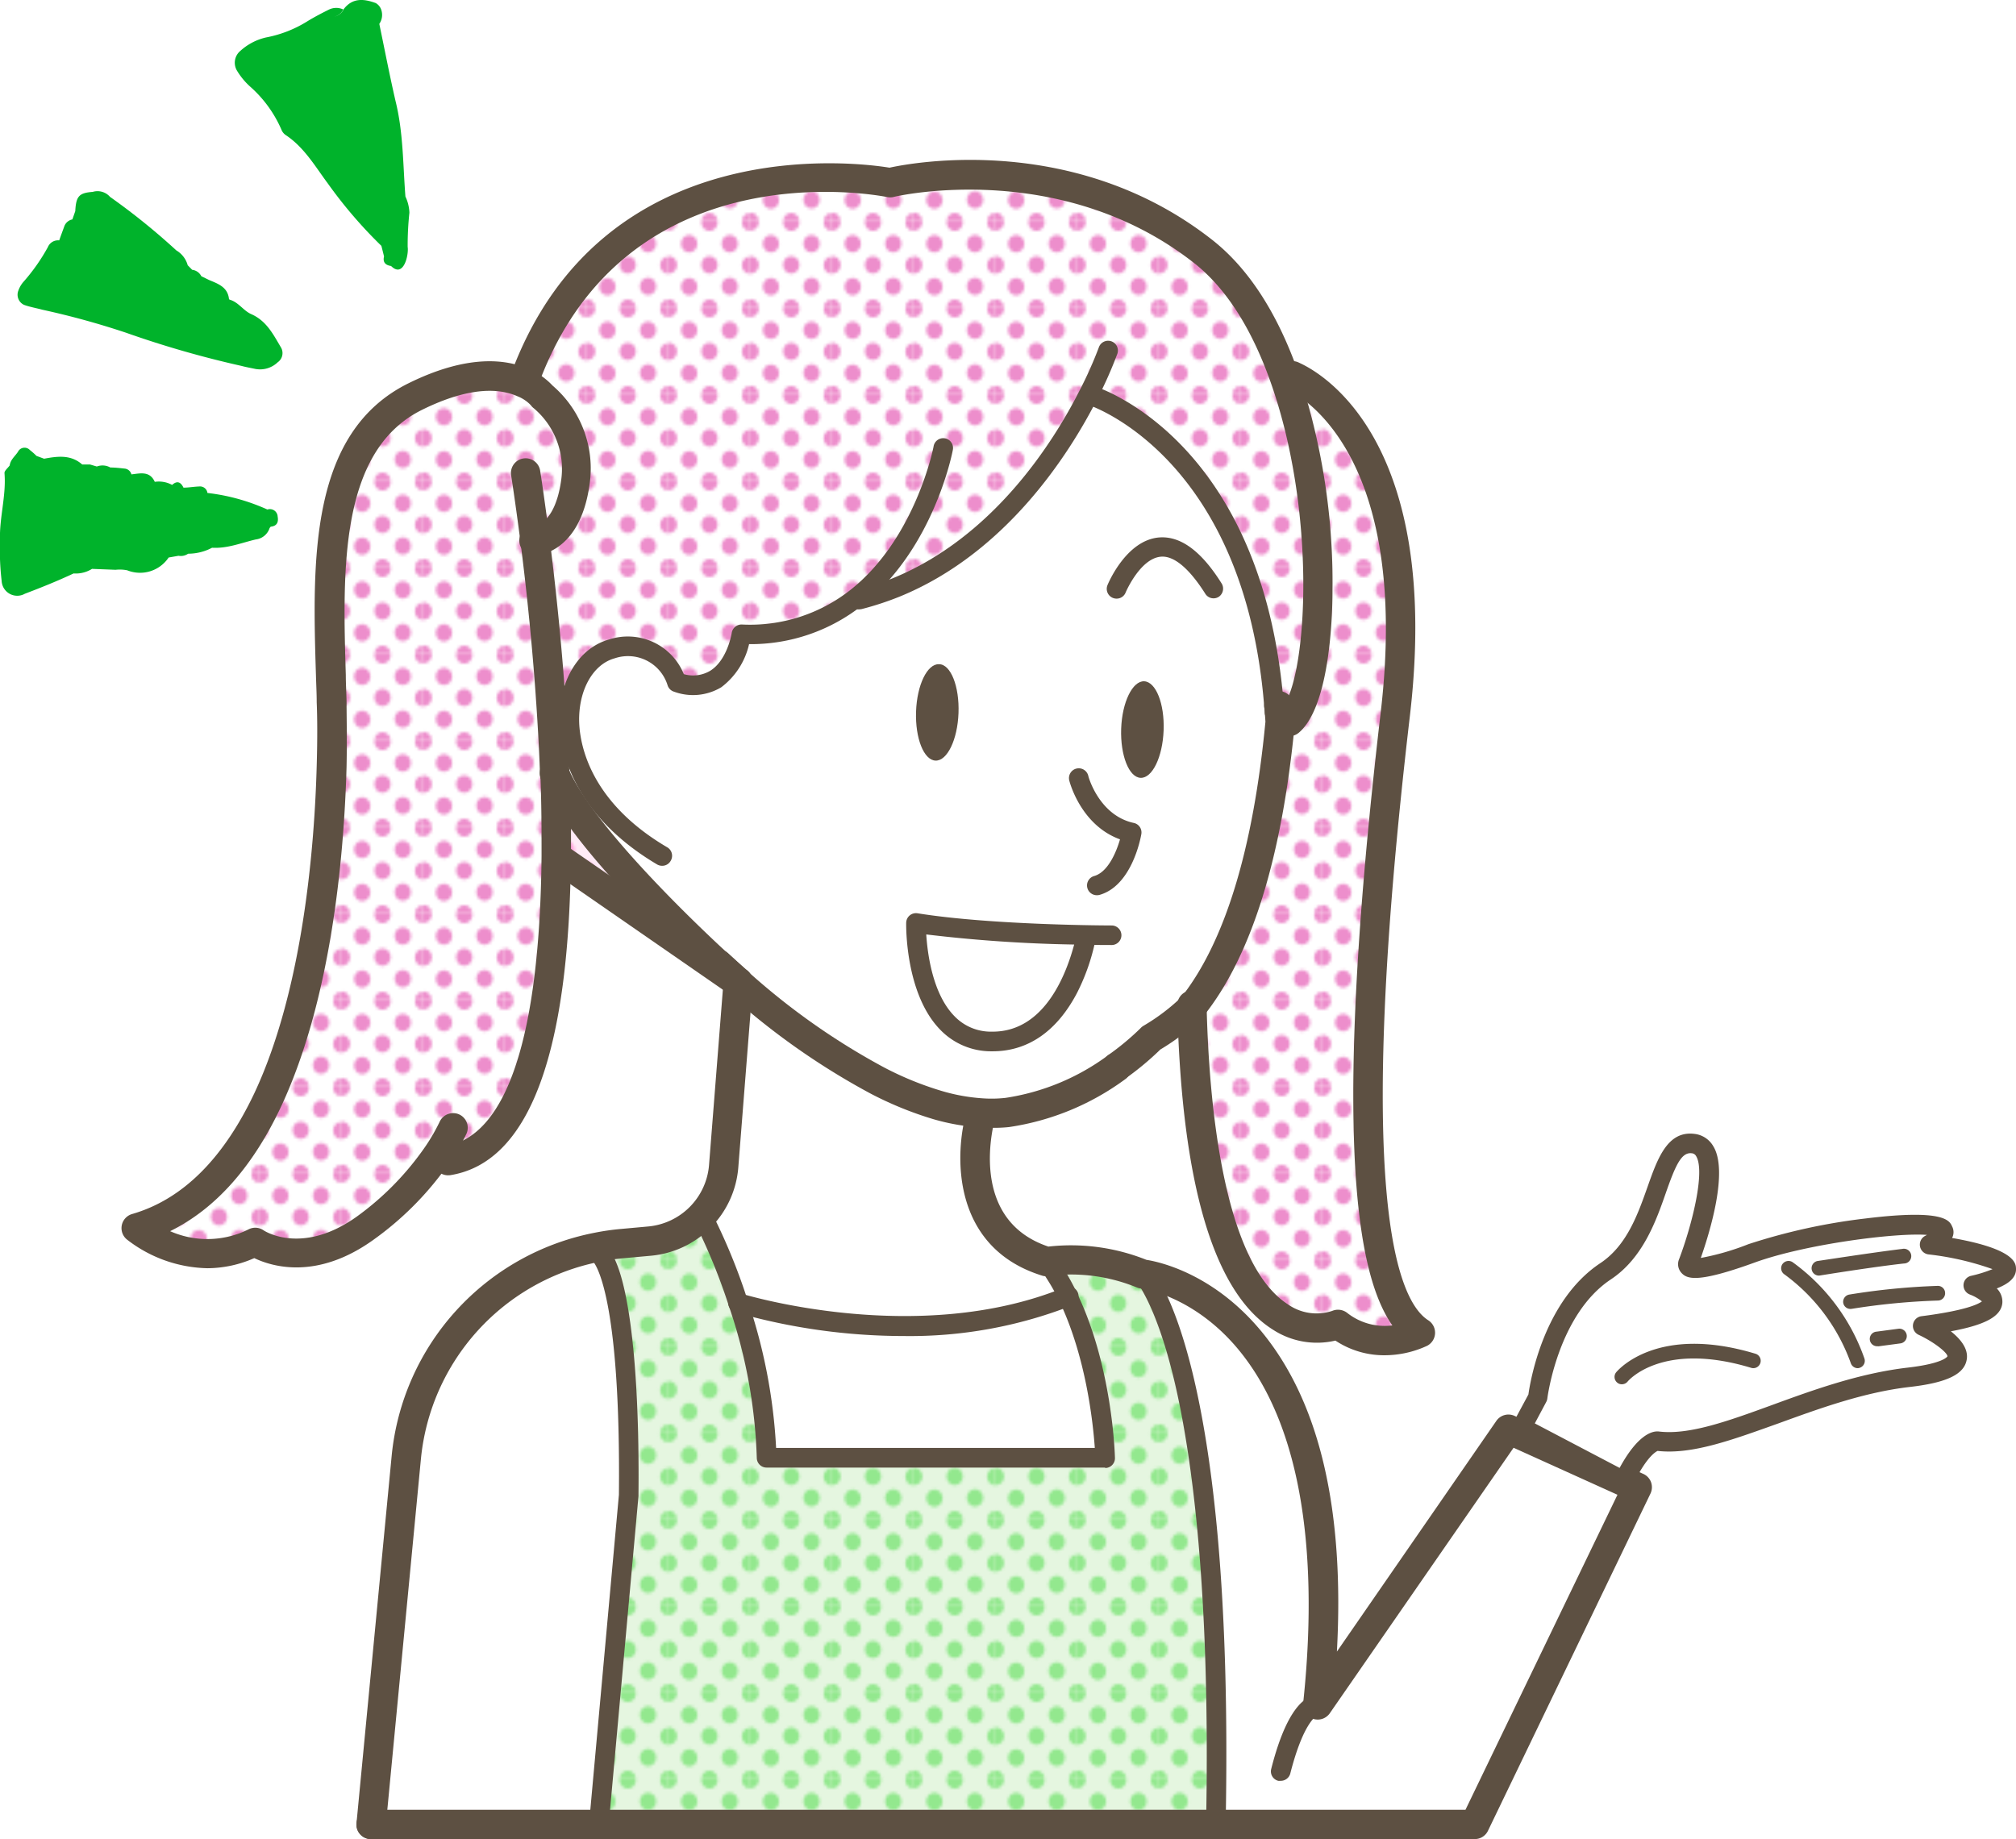 <svg xmlns="http://www.w3.org/2000/svg" xmlns:xlink="http://www.w3.org/1999/xlink" viewBox="0 0 243.16 221.87"><defs><style>.cls-1{fill:none;}.cls-2{fill:#93e88e;}.cls-3{fill:#ffa3db;}.cls-4{fill:#ed8ecc;}.cls-5{fill:#00b32b;fill-rule:evenodd;}.cls-6{fill:#fff;}.cls-7{fill:url(#新規パターンスウォッチ_9);}.cls-8{fill:#ccefc2;}.cls-11,.cls-8{opacity:0.5;}.cls-9{fill:url(#新規パターンスウォッチ_15);}.cls-10{fill:#5d5042;}.cls-11{fill:#ffd9f0;}.cls-12{fill:url(#新規パターンスウォッチ_17);}</style><pattern id="新規パターンスウォッチ_9" data-name="新規パターンスウォッチ 9" width="28.8" height="28.8" patternTransform="translate(41.24 16.33) scale(0.34 0.36)" patternUnits="userSpaceOnUse" viewBox="0 0 28.8 28.8"><rect class="cls-1" width="28.8" height="28.8"/><path class="cls-4" d="M28.8,31.79a2.88,2.88,0,1,0-2.88-2.88A2.88,2.88,0,0,0,28.8,31.79Z"/><path class="cls-4" d="M14.4,31.79a2.88,2.88,0,1,0-2.88-2.88A2.88,2.88,0,0,0,14.4,31.79Z"/><path class="cls-4" d="M28.8,17.39a2.88,2.88,0,1,0-2.88-2.88A2.88,2.88,0,0,0,28.8,17.39Z"/><path class="cls-4" d="M14.4,17.28a2.88,2.88,0,1,0-2.88-2.88A2.88,2.88,0,0,0,14.4,17.28Z"/><path class="cls-4" d="M7.2,24.59a2.88,2.88,0,1,0-2.88-2.88A2.88,2.88,0,0,0,7.2,24.59Z"/><path class="cls-4" d="M21.6,24.48a2.88,2.88,0,1,0-2.88-2.88A2.88,2.88,0,0,0,21.6,24.48Z"/><path class="cls-4" d="M7.2,10.19A2.88,2.88,0,1,0,4.32,7.31,2.88,2.88,0,0,0,7.2,10.19Z"/><path class="cls-4" d="M21.6,10.19a2.88,2.88,0,1,0-2.88-2.88A2.88,2.88,0,0,0,21.6,10.19Z"/><path class="cls-4" d="M0,31.68a2.79,2.79,0,0,0,2.88-2.77,3,3,0,0,0-2.88-3,2.88,2.88,0,0,0,0,5.76Z"/><path class="cls-4" d="M0,17.28A2.88,2.88,0,0,0,2.88,14.4,2.88,2.88,0,0,0,0,11.52,3.09,3.09,0,0,0-2.88,14.4,2.88,2.88,0,0,0,0,17.28Z"/><path class="cls-4" d="M28.8,3A2.88,2.88,0,0,0,31.68.11a2.88,2.88,0,0,0-5.76,0A2.88,2.88,0,0,0,28.8,3Z"/><path class="cls-4" d="M14.4,3A2.88,2.88,0,0,0,17.28.11a2.88,2.88,0,0,0-5.76,0A2.88,2.88,0,0,0,14.4,3Z"/><path class="cls-4" d="M0,2.88A2.88,2.88,0,0,0,2.88,0,3.09,3.09,0,0,0,0-2.88,2.88,2.88,0,0,0-2.88,0,2.88,2.88,0,0,0,0,2.88Z"/></pattern><pattern id="新規パターンスウォッチ_15" data-name="新規パターンスウォッチ 15" width="28.8" height="28.8" patternTransform="translate(41.24 16.33) scale(0.34 0.36)" patternUnits="userSpaceOnUse" viewBox="0 0 28.8 28.8"><rect class="cls-1" width="28.8" height="28.8"/><path class="cls-2" d="M28.8,31.79a2.88,2.88,0,1,0-2.88-2.88A2.88,2.88,0,0,0,28.8,31.79Z"/><path class="cls-2" d="M14.4,31.79a2.88,2.88,0,1,0-2.88-2.88A2.88,2.88,0,0,0,14.4,31.79Z"/><path class="cls-2" d="M28.8,17.39a2.88,2.88,0,1,0-2.88-2.88A2.88,2.88,0,0,0,28.8,17.39Z"/><path class="cls-2" d="M14.4,17.28a2.88,2.88,0,1,0-2.88-2.88A2.88,2.88,0,0,0,14.4,17.28Z"/><path class="cls-2" d="M7.2,24.59a2.88,2.88,0,1,0-2.88-2.88A2.88,2.88,0,0,0,7.2,24.59Z"/><path class="cls-2" d="M21.6,24.48a2.88,2.88,0,1,0-2.88-2.88A2.88,2.88,0,0,0,21.6,24.48Z"/><path class="cls-2" d="M7.2,10.19A2.88,2.88,0,1,0,4.32,7.31,2.88,2.88,0,0,0,7.2,10.19Z"/><path class="cls-2" d="M21.6,10.19a2.88,2.88,0,1,0-2.88-2.88A2.88,2.88,0,0,0,21.6,10.19Z"/><path class="cls-2" d="M0,31.68a2.79,2.79,0,0,0,2.88-2.77,3,3,0,0,0-2.88-3,2.88,2.88,0,0,0,0,5.76Z"/><path class="cls-2" d="M0,17.28A2.88,2.88,0,0,0,2.88,14.4,2.88,2.88,0,0,0,0,11.52,3.09,3.09,0,0,0-2.88,14.4,2.88,2.88,0,0,0,0,17.28Z"/><path class="cls-2" d="M28.8,3A2.88,2.88,0,0,0,31.68.11a2.88,2.88,0,0,0-5.76,0A2.88,2.88,0,0,0,28.8,3Z"/><path class="cls-2" d="M14.4,3A2.88,2.88,0,0,0,17.28.11a2.88,2.88,0,0,0-5.76,0A2.88,2.88,0,0,0,14.4,3Z"/><path class="cls-2" d="M0,2.88A2.88,2.88,0,0,0,2.88,0,3.09,3.09,0,0,0,0-2.88,2.88,2.88,0,0,0-2.88,0,2.88,2.88,0,0,0,0,2.88Z"/></pattern><pattern id="新規パターンスウォッチ_17" data-name="新規パターンスウォッチ 17" width="28.8" height="28.8" patternTransform="translate(41.24 16.33) scale(0.34 0.36)" patternUnits="userSpaceOnUse" viewBox="0 0 28.8 28.8"><rect class="cls-1" width="28.8" height="28.8"/><path class="cls-3" d="M28.8,31.79a2.88,2.88,0,1,0-2.88-2.88A2.88,2.88,0,0,0,28.8,31.79Z"/><path class="cls-3" d="M14.4,31.79a2.88,2.88,0,1,0-2.88-2.88A2.88,2.88,0,0,0,14.4,31.79Z"/><path class="cls-3" d="M28.8,17.39a2.88,2.88,0,1,0-2.88-2.88A2.88,2.88,0,0,0,28.8,17.39Z"/><path class="cls-3" d="M14.4,17.28a2.88,2.88,0,1,0-2.88-2.88A2.88,2.88,0,0,0,14.4,17.28Z"/><path class="cls-3" d="M7.2,24.59a2.88,2.88,0,1,0-2.88-2.88A2.88,2.88,0,0,0,7.2,24.59Z"/><path class="cls-3" d="M21.6,24.48a2.88,2.88,0,1,0-2.88-2.88A2.88,2.88,0,0,0,21.6,24.48Z"/><path class="cls-3" d="M7.2,10.19A2.88,2.88,0,1,0,4.32,7.31,2.88,2.88,0,0,0,7.2,10.19Z"/><path class="cls-3" d="M21.6,10.19a2.88,2.88,0,1,0-2.88-2.88A2.88,2.88,0,0,0,21.6,10.19Z"/><path class="cls-3" d="M0,31.68a2.79,2.79,0,0,0,2.88-2.77,3,3,0,0,0-2.88-3,2.88,2.88,0,0,0,0,5.76Z"/><path class="cls-3" d="M0,17.28A2.88,2.88,0,0,0,2.88,14.4,2.88,2.88,0,0,0,0,11.52,3.09,3.09,0,0,0-2.88,14.4,2.88,2.88,0,0,0,0,17.28Z"/><path class="cls-3" d="M28.8,3A2.88,2.88,0,0,0,31.68.11a2.88,2.88,0,0,0-5.76,0A2.88,2.88,0,0,0,28.8,3Z"/><path class="cls-3" d="M14.4,3A2.88,2.88,0,0,0,17.28.11a2.88,2.88,0,0,0-5.76,0A2.88,2.88,0,0,0,14.4,3Z"/><path class="cls-3" d="M0,2.88A2.88,2.88,0,0,0,2.88,0,3.09,3.09,0,0,0,0-2.88,2.88,2.88,0,0,0-2.88,0,2.88,2.88,0,0,0,0,2.88Z"/></pattern></defs><g id="レイヤー_2" data-name="レイヤー 2"><g id="イラストうえ"><path class="cls-5" d="M47.17,32.09c1.51,1.5,2.15-1.34,2-2.31a37,37,0,0,1,.21-4.12,5,5,0,0,0-.48-1.95c-.3-3.85-.25-7.72-1.19-11.51C47,9.12,46.4,6,45.75,2.88A1.9,1.9,0,0,0,46,1.23a1.46,1.46,0,0,0-.68-.86c-1.41-.52-2.8-.67-3.87.74A1.53,1.53,0,0,1,40.33,2a1.53,1.53,0,0,0,1.07-.86,2,2,0,0,0-1.69,0c-.87.43-1.73.88-2.56,1.38a14.52,14.52,0,0,1-5.07,2A6.89,6.89,0,0,0,29,6.13a1.86,1.86,0,0,0-.43,2.37,8.44,8.44,0,0,0,1.66,2,14.76,14.76,0,0,1,3.71,5.13,1.4,1.4,0,0,0,.5.65c2.25,1.48,3.58,3.81,5.12,5.88A55.15,55.15,0,0,0,46,29.66c.11.43.22.86.32,1.28C46.14,31.67,46.53,32,47.17,32.09Z"/><path class="cls-5" d="M2.21,35.07a3.27,3.27,0,0,1,.56-1,23.2,23.2,0,0,0,3-4.25A1.33,1.33,0,0,1,7.14,29c.19-.54.39-1.08.59-1.62a1.31,1.31,0,0,1,1-.91l.35-1c.09-1.8.46-2.2,2.1-2.32a2,2,0,0,1,2.09.6,80.47,80.47,0,0,1,8,6.46A3,3,0,0,1,22.64,32l.54.55a1.41,1.41,0,0,1,1.1.77l.94.46c1.09.46,2.25.85,2.4,2.3l.07.07c1.07.29,1.66,1.33,2.62,1.75,1.84.81,2.65,2.45,3.57,4a1.35,1.35,0,0,1-.39,1.81,3.07,3.07,0,0,1-2.68.8c-.57-.12-1.14-.22-1.7-.37a121.3,121.3,0,0,1-13.91-4A97.09,97.09,0,0,0,5.13,37.37c-.74-.2-1.51-.33-2.23-.59A1.35,1.35,0,0,1,2.21,35.07Z"/><path class="cls-5" d="M.2,70.09A32.58,32.58,0,0,1,0,65.16c-.09-2.71.77-5.37.54-8.1,0-.28.41-.6.63-.91.09-.7.65-1.11,1-1.65a.88.88,0,0,1,1.43-.21A8,8,0,0,1,4.4,55l.92.34c1.61-.3,3.22-.52,4.6.7l.95,0,.81.24a1.94,1.94,0,0,1,1.63.12c.57,0,1.15.07,1.72.13a.93.93,0,0,1,.82.7l0,0c1.07-.12,2.21-.44,2.82.9a3.37,3.37,0,0,1,2.09.37c.61-.55,1.05-.34,1.37.33h0c.63,0,1.26-.12,1.89-.14a.9.9,0,0,1,1,.78,24.26,24.26,0,0,1,7.23,2h0a.94.94,0,0,1,1.24.85c.12.68-.08,1.14-.84,1.22l-.13.16a2,2,0,0,1-1.67,1.38c-1.74.41-3.43,1.11-5.27,1a6.19,6.19,0,0,1-2.89.72,1.54,1.54,0,0,1-1.16.25l-1.19.21a4.15,4.15,0,0,1-5,1.54,4.65,4.65,0,0,0-1.4-.06l-2.84-.11a3.69,3.69,0,0,1-2.22.55C6.94,70.09,5,70.87,3,71.63A1.88,1.88,0,0,1,.2,70.09Z"/><path class="cls-6" d="M243.16,153.05c0-.61-.12-2.35-7.71-3.67a1.5,1.5,0,0,0,0-1.4c-.31-.69-1-2.12-10.45-.95a72.42,72.42,0,0,0-14.2,3.07,30.73,30.73,0,0,1-5.74,1.66c1.08-3.06,3.36-10.44,1.5-13.49a3,3,0,0,0-2.29-1.48c-3.24-.39-4.4,2.89-5.62,6.36s-2.51,7.12-5.71,9.24c-6.81,4.52-8.44,14.18-8.67,15.84l-1.42,2.65-.22-.1a1.77,1.77,0,0,0-2.19.61l-19.23,27.83c.93-17-2.06-29.93-8.92-38.4-5.84-7.21-12.55-8.63-14.05-8.86a24.48,24.48,0,0,0-11.83-1.6c-8.08-2.71-7.32-11.05-6.69-14.3.67,0,1.31-.05,1.93-.12a31.29,31.29,0,0,0,14-5.76l0,0a34.62,34.62,0,0,0,4.21-3.5,25.34,25.34,0,0,0,2.19-1.47c.86,19.16,4.69,31,11.41,35.22a9.74,9.74,0,0,0,7.54,1.32A10.62,10.62,0,0,0,167,163.5a12.27,12.27,0,0,0,5.13-1.14,1.78,1.78,0,0,0,.14-3.08c-3.73-2.37-9-15-2.22-72.88,3.85-32.87-10.32-41.23-13.23-42.58l-.23-.11a1.85,1.85,0,0,0-.5-.13c-2.51-6.53-5.84-11.48-9.94-14.68-16.42-12.85-35.84-9.32-38.86-8.66-3.81-.62-33.91-4.53-45.19,23.69-2.78-.69-7-.59-12.78,2.29C37.25,52.16,37.72,67.75,38.14,81.5c0,1.09.06,2.16.09,3.22,0,1.6.07,4.24,0,7.66-.25,9.3-1.57,26.79-7.51,39.47-3.7,7.93-8.67,12.84-14.75,14.6a1.77,1.77,0,0,0-.65,3.06A16.31,16.31,0,0,0,25.05,153a14.13,14.13,0,0,0,5.62-1.17c2.12,1,7.56,2.7,14.4-2.23a38.16,38.16,0,0,0,8.18-8,1.73,1.73,0,0,0,.72.16l.27,0c9-1.4,13.9-13.23,14.53-35.16l18.42,12.77-1.67,21.18a8.1,8.1,0,0,1-7.3,7.4l-3.3.3a29.35,29.35,0,0,0-3.2.46,30.43,30.43,0,0,0-24.48,26.92L43,219.93a.21.21,0,0,0,0,.08s0,.06,0,.09,0,.06,0,.09a1.37,1.37,0,0,0,0,.19l0,.16.05.17.07.16s0,.1.08.14a1.3,1.3,0,0,0,.1.15,1.47,1.47,0,0,1,.1.13l.12.12.13.1.15.1a.71.71,0,0,0,.15.08l.16.07.16.05.18,0H177.88a1.76,1.76,0,0,0,1.59-1l19.6-40.68a1.79,1.79,0,0,0,.07-1.38,1.76,1.76,0,0,0-.94-1l-.43-.19c1.14-2,1.93-2.43,2.16-2.54,4.18.47,9-1.3,14.63-3.34,4.8-1.75,10.24-3.74,15.82-4.38,4.44-.51,6.56-1.53,6.84-3.32.21-1.29-.76-2.47-1.92-3.39,4.18-.78,6-1.81,6.21-3.38a2.23,2.23,0,0,0-.67-1.79C242.24,154.92,243.22,154.18,243.16,153.05ZM112.63,80.28a1.3,1.3,0,0,1,.63-.15,1.23,1.23,0,0,1,.69.24,1.31,1.31,0,0,0-.69-.24A1.33,1.33,0,0,0,112.63,80.28Zm0,11.44a1.74,1.74,0,0,1-.86-.61A1.74,1.74,0,0,0,112.58,91.72Zm2.35-2.11a3.68,3.68,0,0,1-1.48,2A3.72,3.72,0,0,0,114.93,89.61Zm.61-5.48a13.17,13.17,0,0,1,.07,1.91,12.72,12.72,0,0,1-.17,1.69,12.7,12.7,0,0,0,.17-1.7A14.68,14.68,0,0,0,115.54,84.13Zm-.11,3.63,0,.17Zm21.12,5.51a6.64,6.64,0,0,1-1.26-3.62A6.64,6.64,0,0,0,136.55,93.27Zm3.81-5.16c0-.16,0-.32,0-.48,0,.16,0,.32,0,.48a9.88,9.88,0,0,1-1.14,4.52A9.88,9.88,0,0,0,140.36,88.11Z"/><path class="cls-6" d="M154.22,85.15s.08.7.16,1.94c.33,5.9.36,23.85-10.61,34.41a26.32,26.32,0,0,1-4.94,3.75,31.77,31.77,0,0,1-4.15,3.47h0a29.28,29.28,0,0,1-13.18,5.45,17.09,17.09,0,0,1-3.13.07,23.81,23.81,0,0,1-5.31-1s-.69-.06-9.45-4.15C91.07,123.28,78,108.61,78,108.61c.38-1.17-2.2.09-1.77-1l.63-2.78A23.13,23.13,0,0,1,66.91,93.3h0c-.06-2-.16-4-.28-5.91l2-.12c-.17-4.49,1.94-8.11,5.13-9,5.93-1.65,7.83,4,7.83,4,6.69,2,7.83-5.81,7.83-5.81a20.6,20.6,0,0,0,13.91-4.46l.23.29a34.74,34.74,0,0,0,4.46-1.46c12.38-5,19.75-16.44,23.21-23.23l.36.07s19.58,6.14,22,37.47ZM115.61,86c.12-3.22-.93-5.87-2.35-5.91s-2.65,2.5-2.77,5.72.93,5.87,2.35,5.91S115.49,89.26,115.61,86Zm24.75,2.07c.12-3.21-.93-5.86-2.35-5.92s-2.65,2.52-2.77,5.73.93,5.86,2.35,5.91S140.24,91.32,140.36,88.11Z"/><path class="cls-6" d="M197.47,179.42,177.88,220.1H146.63c1.11-56.42-8.83-66.42-8.83-66.42s26.39,2.73,21.15,52l23-33.27Z"/><path class="cls-6" d="M156.1,45.44c2,.91,16,8.64,12.19,40.75-4,34.51-5.72,69,3,74.59,0,0-5.22,2.69-9.93-1,0,0-16.5,7.46-17.62-38.27,11-10.57,10.94-28.51,10.61-34.41L155.5,87c4.12-3.44,5.26-25.11-.59-41.57Z"/><path class="cls-7" d="M156.1,45.44c2,.91,16,8.64,12.19,40.75-4,34.51-5.72,69,3,74.59,0,0-5.22,2.69-9.93-1,0,0-16.5,7.46-17.62-38.27,11-10.57,10.94-28.51,10.61-34.41L155.5,87c4.12-3.44,5.26-25.11-.59-41.57Z"/><path class="cls-6" d="M131.27,47.66c-3.46,6.78-10.84,18.19-23.21,23.22a33.25,33.25,0,0,1-4.46,1.46l-.23-.28a20.64,20.64,0,0,1-13.91,4.45s-1.14,7.83-7.83,5.81c0,0-1.9-5.69-7.83-4-3.19.88-5.3,4.5-5.14,9l-2,.12c-.52-8.66-1.38-16.62-2.08-22.21,0,0,3.83,0,4.84-6.86a11.4,11.4,0,0,0-3.95-10.51,6,6,0,0,0-2.35-1.68l.32-.68C74.68,15.47,107.34,22,107.34,22s20.72-5.05,37.72,8.25c4.43,3.46,7.64,9,9.85,15.17,5.85,16.46,4.71,38.13.59,41.57l-1.12.06c-.08-1.24-.16-1.94-.16-1.94l-.55,0c-2.46-31.33-22-37.47-22-37.47Z"/><path class="cls-7" d="M131.27,47.66c-3.46,6.78-10.84,18.19-23.21,23.22a33.25,33.25,0,0,1-4.46,1.46l-.23-.28a20.64,20.64,0,0,1-13.91,4.45s-1.14,7.83-7.83,5.81c0,0-1.9-5.69-7.83-4-3.19.88-5.3,4.5-5.14,9l-2,.12c-.52-8.66-1.38-16.62-2.08-22.21,0,0,3.83,0,4.84-6.86a11.4,11.4,0,0,0-3.95-10.51,6,6,0,0,0-2.35-1.68l.32-.68C74.68,15.47,107.34,22,107.34,22s20.72-5.05,37.72,8.25c4.43,3.46,7.64,9,9.85,15.17,5.85,16.46,4.71,38.13.59,41.57l-1.12.06c-.08-1.24-.16-1.94-.16-1.94l-.55,0c-2.46-31.33-22-37.47-22-37.47Z"/><path class="cls-6" d="M137.8,153.68s9.94,10,8.83,66.42H72.22l3.61-39.72c.27-26.83-3.61-29.17-3.61-29.17l-.15-.75a26.93,26.93,0,0,1,3-.44l3.3-.3a9.73,9.73,0,0,0,6.3-3.1A72.77,72.77,0,0,1,89,157.19a64.17,64.17,0,0,1,3.42,18.68H133.3s-.26-10.7-4.48-19.46a27.72,27.72,0,0,0-2.52-4.24A22.52,22.52,0,0,1,137.8,153.68Z"/><path class="cls-8" d="M137.8,153.68s9.94,10,8.83,66.42H72.22l3.61-39.72c.27-26.83-3.61-29.17-3.61-29.17l-.15-.75a26.93,26.93,0,0,1,3-.44l3.3-.3a9.73,9.73,0,0,0,6.3-3.1A72.77,72.77,0,0,1,89,157.19a64.17,64.17,0,0,1,3.42,18.68H133.3s-.26-10.7-4.48-19.46a27.72,27.72,0,0,0-2.52-4.24A22.52,22.52,0,0,1,137.8,153.68Z"/><path class="cls-9" d="M137.8,153.68s9.94,10,8.83,66.42H72.22l3.61-39.72c.27-26.83-3.61-29.17-3.61-29.17l-.15-.75a26.93,26.93,0,0,1,3-.44l3.3-.3a9.73,9.73,0,0,0,6.3-3.1A72.77,72.77,0,0,1,89,157.19a64.17,64.17,0,0,1,3.42,18.68H133.3s-.26-10.7-4.48-19.46a27.72,27.72,0,0,0-2.52-4.24A22.52,22.52,0,0,1,137.8,153.68Z"/><path class="cls-10" d="M138,82.19c1.42.06,2.47,2.71,2.35,5.92s-1.36,5.78-2.77,5.73-2.46-2.71-2.35-5.92S136.6,82.14,138,82.19Z"/><path class="cls-6" d="M133.3,175.87H92.46A64.17,64.17,0,0,0,89,157.19s21.44,6.75,39.78-.78C133,165.17,133.3,175.87,133.3,175.87Z"/><path class="cls-6" d="M126.3,152.17a27.72,27.72,0,0,1,2.52,4.24c-18.34,7.53-39.78.78-39.78.78a72.77,72.77,0,0,0-4.36-10.57,9.87,9.87,0,0,0,2.61-5.91L89,118.5a84.83,84.83,0,0,0,16.81,11.84,41.06,41.06,0,0,0,7.2,2.94,24.3,24.3,0,0,0,5.32,1S114.1,148.45,126.3,152.17Z"/><path class="cls-10" d="M113.26,80.13c1.42,0,2.47,2.69,2.35,5.9s-1.36,5.78-2.77,5.73-2.46-2.69-2.35-5.91S111.84,80.07,113.26,80.13Z"/><path class="cls-6" d="M89,118.5l-22-15.23h0c0-3.31,0-6.66-.15-10,3.46,8.31,19.72,23,19.72,23,.78.72,1.56,1.43,2.35,2.12Z"/><path class="cls-11" d="M89,118.5l-22-15.23h0c0-3.31,0-6.66-.15-10,3.46,8.31,19.72,23,19.72,23,.78.72,1.56,1.43,2.35,2.12Z"/><path class="cls-12" d="M89,118.5l-22-15.23h0c0-3.31,0-6.66-.15-10,3.46,8.31,19.72,23,19.72,23,.78.72,1.56,1.43,2.35,2.12Z"/><path class="cls-6" d="M72.22,151.21s3.88,2.34,3.61,29.17L72.22,220.1H44.76L49,175.81a28.81,28.81,0,0,1,23.06-25.35Z"/><path class="cls-6" d="M64.54,65.18c.7,5.59,1.56,13.55,2.08,22.21.12,1.94.22,3.91.28,5.91h0c.13,3.3.19,6.65.15,10C66.9,121.48,64,138.46,54,140H52.25A36.36,36.36,0,0,1,44,148.15c-7.74,5.57-13.3,1.69-13.3,1.69-7.74,3.86-14.31-1.69-14.31-1.69,7.28-2.11,12.35-8,15.86-15.55,5.79-12.36,7.38-29,7.69-40.17.08-3.08.07-5.74,0-7.76-.33-13.8-1.86-31,10.1-36.86,6.56-3.24,10.68-2.7,13-1.68a6,6,0,0,1,2.35,1.68,11.4,11.4,0,0,1,3.95,10.51C68.37,65.14,64.54,65.18,64.54,65.18Z"/><path class="cls-7" d="M64.54,65.18c.7,5.59,1.56,13.55,2.08,22.21.12,1.94.22,3.91.28,5.91h0c.13,3.3.19,6.65.15,10C66.9,121.48,64,138.46,54,140H52.25A36.36,36.36,0,0,1,44,148.15c-7.74,5.57-13.3,1.69-13.3,1.69-7.74,3.86-14.31-1.69-14.31-1.69,7.28-2.11,12.35-8,15.86-15.55,5.79-12.36,7.38-29,7.69-40.17.08-3.08.07-5.74,0-7.76-.33-13.8-1.86-31,10.1-36.86,6.56-3.24,10.68-2.7,13-1.68a6,6,0,0,1,2.35,1.68,11.4,11.4,0,0,1,3.95,10.51C68.37,65.14,64.54,65.18,64.54,65.18Z"/><path class="cls-10" d="M89,120.22a1.74,1.74,0,0,1-1.17-.44c-.8-.7-1.59-1.42-2.38-2.15a1.77,1.77,0,1,1,2.41-2.6c.76.7,1.52,1.4,2.3,2.08A1.77,1.77,0,0,1,89,120.22Z"/><path class="cls-10" d="M119.62,136.06c-.45,0-.91,0-1.38-.05a25.88,25.88,0,0,1-5.69-1,42.88,42.88,0,0,1-7.51-3.06,87,87,0,0,1-17.17-12.09,1.77,1.77,0,0,1,2.34-2.66,83.6,83.6,0,0,0,16.45,11.59,38.7,38.7,0,0,0,6.88,2.81,22.43,22.43,0,0,0,4.93.9,15.19,15.19,0,0,0,2.8-.05,27.7,27.7,0,0,0,12.37-5.13,1.77,1.77,0,0,1,2.06,2.89,31.29,31.29,0,0,1-14,5.76A17.33,17.33,0,0,1,119.62,136.06Z"/><path class="cls-10" d="M134.68,130.5a1.77,1.77,0,0,1-1-3.22,31.47,31.47,0,0,0,3.9-3.25,1.57,1.57,0,0,1,.38-.3,24.4,24.4,0,0,0,4.52-3.42c5.26-6.67,8.68-17.85,10.15-33.25-.07-1.08-.14-1.7-.14-1.7a1.77,1.77,0,0,1,3.52-.42s.09.77.17,2a2.44,2.44,0,0,1,0,.27c-1.54,16.23-5.23,28.12-11,35.35a1.1,1.1,0,0,1-.15.16,27.39,27.39,0,0,1-5.07,3.89,34.75,34.75,0,0,1-4.22,3.51A1.8,1.8,0,0,1,134.68,130.5Z"/><path class="cls-10" d="M155.5,88.81a1.78,1.78,0,0,1-1.14-3.14c3.21-2.67,4.73-23.14-1.12-39.61-2.32-6.55-5.44-11.38-9.27-14.37-16.14-12.63-36-8-36.21-7.92a1.82,1.82,0,0,1-.77,0c-1.27-.25-31.32-5.89-41.93,22.3a1.77,1.77,0,0,1-3.32-1.25c11-29.21,41.7-25.22,45.55-24.59,3-.66,22.44-4.19,38.86,8.66,4.37,3.41,7.88,8.78,10.43,16a79.74,79.74,0,0,1,4.14,26.27c0,4.19-.51,14.27-4.08,17.25A1.77,1.77,0,0,1,155.5,88.81Z"/><path class="cls-10" d="M167,163.5a10.62,10.62,0,0,1-5.93-1.77,9.74,9.74,0,0,1-7.54-1.32c-7.13-4.48-11-17.56-11.53-38.87,0-.14,0-.21,0-.28a1.77,1.77,0,1,1,3.54,0,2.37,2.37,0,0,1,0,.24c.27,11.18,1.91,30.77,9.79,35.85a6,6,0,0,0,5.35.8,1.8,1.8,0,0,1,1.8.23,7.31,7.31,0,0,0,5.46,1.52c-3-4.26-4.54-12.55-4.7-25.54-.15-12.15.95-28.43,3.29-48.37,3.64-31.1-9.65-38.23-11.18-38.95l-.18-.08a1.77,1.77,0,1,1,1.42-3.25l.23.11c2.91,1.35,17.08,9.71,13.23,42.58-6.77,57.88-1.51,70.51,2.22,72.88a1.78,1.78,0,0,1-.14,3.08A12.27,12.27,0,0,1,167,163.5Z"/><path class="cls-10" d="M25.05,153a16.31,16.31,0,0,1-9.76-3.48,1.77,1.77,0,0,1,.65-3.06c6.08-1.76,11-6.67,14.75-14.6,5.94-12.68,7.26-30.17,7.51-39.47.1-3.42.07-6.06,0-7.66,0-1.06-.06-2.13-.09-3.22-.42-13.75-.89-29.34,11.18-35.28,7.17-3.54,11.83-2.89,14.47-1.71a8.22,8.22,0,0,1,2.89,2,13.17,13.17,0,0,1,4.45,12C69.92,66.8,64.77,67,64.55,67a1.78,1.78,0,1,1,0-3.55s2.36-.28,3.11-5.35a9.58,9.58,0,0,0-3.27-8.84,1.58,1.58,0,0,1-.36-.37h0a4.47,4.47,0,0,0-1.63-1.09c-2-.88-5.54-1.3-11.49,1.64-10,4.94-9.58,19.31-9.2,32,0,1.1.07,2.18.09,3.24,0,1.65.07,4.35,0,7.85-.33,11.69-2,28.28-7.85,40.87-3.44,7.36-7.94,12.43-13.43,15.13a11.11,11.11,0,0,0,9.48-.23,1.76,1.76,0,0,1,1.81.14c.17.11,4.7,3,11.24-1.68A34.61,34.61,0,0,0,50.82,139a23,23,0,0,0,2.2-3.65,1.79,1.79,0,0,1,2.33-.92,1.77,1.77,0,0,1,.92,2.33A24.4,24.4,0,0,1,53.69,141a37.81,37.81,0,0,1-8.62,8.55c-6.84,4.93-12.28,3.25-14.4,2.23A14.13,14.13,0,0,1,25.05,153Z"/><path class="cls-10" d="M54,141.79a1.78,1.78,0,0,1-.27-3.53c7.38-1.14,11.39-13.25,11.59-35,0-3.12,0-6.44-.15-9.88a1.77,1.77,0,1,1,3.54-.13c.14,3.49.19,6.87.15,10.05-.22,24.06-5.13,37-14.59,38.48Z"/><path class="cls-10" d="M66.9,95.07a1.77,1.77,0,0,1-1.77-1.71c-.06-1.82-.15-3.73-.28-5.86-.53-9-1.42-17-2.07-22.09-.63-4.92-1.12-8-1.13-8.07a1.77,1.77,0,0,1,3.5-.56S65.66,60,66.29,65c.66,5.18,1.56,13.26,2.1,22.33.13,2.15.22,4.1.29,5.95A1.78,1.78,0,0,1,67,95.07Z"/><path class="cls-10" d="M89,120.27h0a1.77,1.77,0,0,1-1.26-.52l-2.32-2.1c-.68-.61-16.54-15-20.15-23.61a1.77,1.77,0,0,1,2.86-2,2,2,0,0,1,.39.58c3.27,7.86,19.11,22.25,19.27,22.4l2.35,2.11.06.07h0A1.76,1.76,0,0,1,89,120.27Z"/><path class="cls-10" d="M89,120.27a1.79,1.79,0,0,1-1-.31l-22-15.23a1.78,1.78,0,0,1,2-2.92L90,117a1.77,1.77,0,0,1-1,3.23Z"/><path class="cls-10" d="M103.6,73.52a1.18,1.18,0,0,1-.29-2.33,32.73,32.73,0,0,0,4.3-1.4c12.15-4.94,19.38-16.32,22.6-22.67a48,48,0,0,0,2.33-5.22,1.18,1.18,0,0,1,2.23.78,50.18,50.18,0,0,1-2.45,5.51c-3.38,6.64-11,18.56-23.82,23.79a36.53,36.53,0,0,1-4.61,1.51Z"/><path class="cls-10" d="M79.86,104.45a1.2,1.2,0,0,1-.6-.16C69,98.21,67.6,90.39,67.48,87.31c-.19-5,2.23-9.12,6-10.17a7.3,7.3,0,0,1,9,4.19,4.06,4.06,0,0,0,3.19-.41c2.08-1.31,2.59-4.55,2.59-4.58a1.2,1.2,0,0,1,1.21-1,19.55,19.55,0,0,0,13.14-4.2c7.82-6.19,10-17.21,10-17.32a1.18,1.18,0,1,1,2.32.45c-.09.48-2.36,12-10.88,18.72a21.65,21.65,0,0,1-13.7,4.72A9,9,0,0,1,87,82.91a6.62,6.62,0,0,1-5.69.54,1.17,1.17,0,0,1-.78-.75,5,5,0,0,0-6.39-3.28c-2.66.73-4.42,3.94-4.28,7.8.11,2.69,1.34,9.55,10.62,15a1.18,1.18,0,0,1,.42,1.62A1.16,1.16,0,0,1,79.86,104.45Z"/><path class="cls-10" d="M153.73,87.12a1.2,1.2,0,0,1-1.18-1.1c0-.24,0-.47-.06-.71-2.37-30.21-21-36.4-21.21-36.46a1.18,1.18,0,0,1,.71-2.26c.83.26,20.36,6.75,22.86,38.51,0,.24.05.5.06.76a1.18,1.18,0,0,1-1.1,1.26Z"/><path class="cls-10" d="M132.33,108a1.18,1.18,0,0,1-.34-2.32c1.64-.48,2.64-2.83,3.1-4.42-4.71-1.71-6.06-6.86-6.12-7.1a1.18,1.18,0,0,1,2.29-.58c0,.09,1.3,4.8,5.49,5.7a1.17,1.17,0,0,1,.91,1.36c-.11.63-1.19,6.19-5,7.31A1.26,1.26,0,0,1,132.33,108Z"/><path class="cls-10" d="M44.76,221.87h-.17A1.76,1.76,0,0,1,43,219.93l4.24-44.29a30.43,30.43,0,0,1,24.48-26.92,29.35,29.35,0,0,1,3.2-.46l3.3-.3a8.1,8.1,0,0,0,7.3-7.4l1.75-22.2a1.77,1.77,0,1,1,3.53.28l-1.75,22.21a11.62,11.62,0,0,1-10.51,10.64l-3.3.3a24.89,24.89,0,0,0-2.82.41A26.9,26.9,0,0,0,50.77,176l-4.24,44.28A1.77,1.77,0,0,1,44.76,221.87Z"/><path class="cls-10" d="M177.88,221.87H44.76a1.77,1.77,0,0,1,0-3.54h132l18.33-38-12.53-5.67L160.4,206.68a1.77,1.77,0,0,1-3.22-1.2c1.45-13.58,1.23-32-8-42.9-5.41-6.37-11.51-7.13-11.57-7.13a1.82,1.82,0,0,1-.52-.14,20.88,20.88,0,0,0-10.5-1.39,1.71,1.71,0,0,1-.81,0c-11-3.35-10.76-14.64-9.11-20.14a1.77,1.77,0,0,1,3.39,1c-.15.53-3.5,12.29,6.39,15.61a24.48,24.48,0,0,1,11.83,1.6c1.5.23,8.21,1.65,14.05,8.86,6.86,8.47,9.85,21.37,8.92,38.4l19.23-27.83a1.77,1.77,0,0,1,2.19-.61l15.53,7a1.76,1.76,0,0,1,.94,1,1.79,1.79,0,0,1-.07,1.38l-19.6,40.68A1.76,1.76,0,0,1,177.88,221.87Z"/><path class="cls-10" d="M133.3,177.05H92.46a1.18,1.18,0,0,1-1.18-1.16,62.32,62.32,0,0,0-3.37-18.34,71.86,71.86,0,0,0-4.27-10.37,1.18,1.18,0,0,1,2.08-1.12,71.63,71.63,0,0,1,4.44,10.76,65.78,65.78,0,0,1,3.45,17.86h38.44c-.21-3-1.05-11-4.3-17.76a25.33,25.33,0,0,0-2.41-4,1.18,1.18,0,0,1,1.91-1.4,27.69,27.69,0,0,1,2.63,4.43c4.29,8.88,4.59,19.49,4.6,19.94a1.18,1.18,0,0,1-1.18,1.21Z"/><path class="cls-10" d="M146.63,221.28h0a1.17,1.17,0,0,1-1.16-1.2c.56-28.56-1.78-44.86-3.83-53.5-2.24-9.41-4.65-12.05-4.67-12.08a1.18,1.18,0,0,1,1.69-1.65c.42.42,10.28,11,9.17,67.27A1.18,1.18,0,0,1,146.63,221.28Z"/><path class="cls-10" d="M72.23,221.28h-.11A1.19,1.19,0,0,1,71.05,220l3.6-39.67c.24-24.14-2.88-27.9-3.14-28.17a1.19,1.19,0,0,1-.3-1.56,1.21,1.21,0,0,1,1.63-.4c2.74,1.67,4.34,13.24,4.17,30.2a.28.28,0,0,1,0,.09l-3.6,39.73A1.17,1.17,0,0,1,72.23,221.28Zm-.62-69.06Zm0,0h0Z"/><path class="cls-10" d="M109,161.18a73.75,73.75,0,0,1-20.32-2.87,1.18,1.18,0,1,1,.71-2.25c.21.06,21.26,6.53,39-.74a1.18,1.18,0,1,1,.89,2.18A53.54,53.54,0,0,1,109,161.18Z"/><path class="cls-10" d="M134.67,72.22a1.2,1.2,0,0,1-.45-.09,1.18,1.18,0,0,1-.64-1.54c.09-.22,2.26-5.42,6.22-5.75,2.6-.21,5.12,1.66,7.56,5.57A1.19,1.19,0,0,1,147,72a1.17,1.17,0,0,1-1.63-.38c-1.9-3-3.75-4.6-5.35-4.46-2.49.21-4.22,4.25-4.24,4.29A1.17,1.17,0,0,1,134.67,72.22Z"/><path class="cls-10" d="M119.72,126.83h-.15a8.5,8.5,0,0,1-6.19-2.63c-4.2-4.33-4.09-12.53-4.08-12.87a1.18,1.18,0,0,1,1.37-1.15c9,1.45,23.27,1.47,23.41,1.47a1.18,1.18,0,1,1,0,2.36L132,114a25,25,0,0,1-2.11,5.82C127.47,124.41,124,126.83,119.72,126.83Zm-8-14.1c.15,2.34.77,7.15,3.37,9.83a6.08,6.08,0,0,0,4.52,1.9h.12c6.47,0,9-7.41,9.83-10.51A173.45,173.45,0,0,1,111.71,112.73Z"/><path class="cls-6" d="M232.74,150.16s16.63,2.21,5.27,4.92c0,0,8.18,3.06-6.11,4.89,0,0,10.4,4.82-1.66,6.21s-22.88,8.67-30.37,7.69c0,0-1.66-.07-4,4.82l-12.35-6.48,1.94-3.61s1.25-10.62,8.18-15.22,5.82-16,10.54-15.42-.55,14.42-.55,14.42-1,2,7.63-1.17S240.5,145.86,232.74,150.16Z"/><path class="cls-10" d="M195.86,179.88a1.18,1.18,0,0,1-.55-.14L183,173.26a1.18,1.18,0,0,1-.58-.7,1.2,1.2,0,0,1,.09-.91l1.84-3.42c.23-1.66,1.86-11.32,8.67-15.84,3.2-2.12,4.53-5.9,5.71-9.24s2.38-6.75,5.62-6.36a3,3,0,0,1,2.29,1.48c1.86,3-.42,10.43-1.5,13.49a30.73,30.73,0,0,0,5.74-1.66A72.42,72.42,0,0,1,225,147c9.49-1.17,10.14.26,10.45.95a1.5,1.5,0,0,1,0,1.4c7.59,1.32,7.68,3.06,7.71,3.67.06,1.13-.92,1.87-2.32,2.42a2.23,2.23,0,0,1,.67,1.79c-.18,1.57-2,2.6-6.21,3.38,1.16.92,2.13,2.1,1.92,3.39-.28,1.79-2.4,2.81-6.84,3.32-5.58.64-11,2.63-15.82,4.38-5.6,2-10.45,3.81-14.63,3.34-.28.13-1.42.83-3,4.14a1.24,1.24,0,0,1-.7.61A1.15,1.15,0,0,1,195.86,179.88Zm-10.74-8.16,10.23,5.37c2.17-4,3.9-4.42,4.57-4.4h.1c3.66.47,8.33-1.22,13.73-3.19,4.92-1.8,10.5-3.83,16.36-4.51,4.33-.5,4.78-1.35,4.78-1.36,0-.44-1.6-1.72-3.48-2.6a1.18,1.18,0,0,1,.34-2.24c5.32-.68,6.87-1.46,7.3-1.79a5.3,5.3,0,0,0-1.46-.83,1.19,1.19,0,0,1-.76-1.18,1.17,1.17,0,0,1,.9-1.07,15.85,15.85,0,0,0,2.6-.81,34.46,34.46,0,0,0-7.75-1.78,1.19,1.19,0,0,1-.42-2.21l.26-.14c-3.73-.29-14.65,1.11-20.77,3.33-6.94,2.52-8.19,2-8.87,1.22a1.55,1.55,0,0,1-.26-1.61c1.54-4.06,3.19-10.58,2.06-12.44a.66.66,0,0,0-.54-.35c-1.23-.14-1.94,1.42-3.12,4.8s-2.77,7.86-6.63,10.42c-6.38,4.24-7.65,14.28-7.66,14.38a1.23,1.23,0,0,1-.14.42Zm19.55-18.81Z"/><path class="cls-10" d="M224.07,165.06a.89.89,0,0,1-.83-.59,22.8,22.8,0,0,0-8-10.72.89.89,0,0,1-.27-1.22.9.9,0,0,1,1.23-.27,24.2,24.2,0,0,1,8.67,11.61.88.88,0,0,1-.53,1.13A.8.8,0,0,1,224.07,165.06Z"/><path class="cls-10" d="M219.36,153.89a.89.89,0,0,1-.15-1.76c.07,0,6.45-1,10.24-1.46a.89.89,0,1,1,.19,1.76c-3.74.41-10.08,1.44-10.14,1.45Z"/><path class="cls-10" d="M223.19,157.91a.88.88,0,0,1-.87-.73.89.89,0,0,1,.72-1,83.08,83.08,0,0,1,10.67-1.05.87.87,0,0,1,.9.86.88.88,0,0,1-.86.91,81.72,81.72,0,0,0-10.41,1Z"/><path class="cls-10" d="M226.46,162.41a.88.88,0,0,1-.11-1.76l2.63-.35a.9.9,0,0,1,1,.77.89.89,0,0,1-.77,1l-2.63.35Z"/><path class="cls-10" d="M195.62,167a.84.84,0,0,1-.56-.2.89.89,0,0,1-.13-1.24c.2-.24,4.94-5.85,16.85-2.23a.89.89,0,0,1-.52,1.7c-10.69-3.25-14.79,1.45-14.95,1.65A.9.9,0,0,1,195.62,167Z"/><path class="cls-6" d="M158.94,205.67s-2.36-.3-4.47,8"/><path class="cls-10" d="M154.47,214.84a1.55,1.55,0,0,1-.29,0,1.17,1.17,0,0,1-.85-1.44c2.13-8.4,4.74-9,5.77-8.86a1.19,1.19,0,0,1-.13,2.36c-.21.08-1.78.92-3.35,7.09A1.19,1.19,0,0,1,154.47,214.84Zm4.33-8Zm0,0h0Zm0,0Z"/></g></g></svg>
